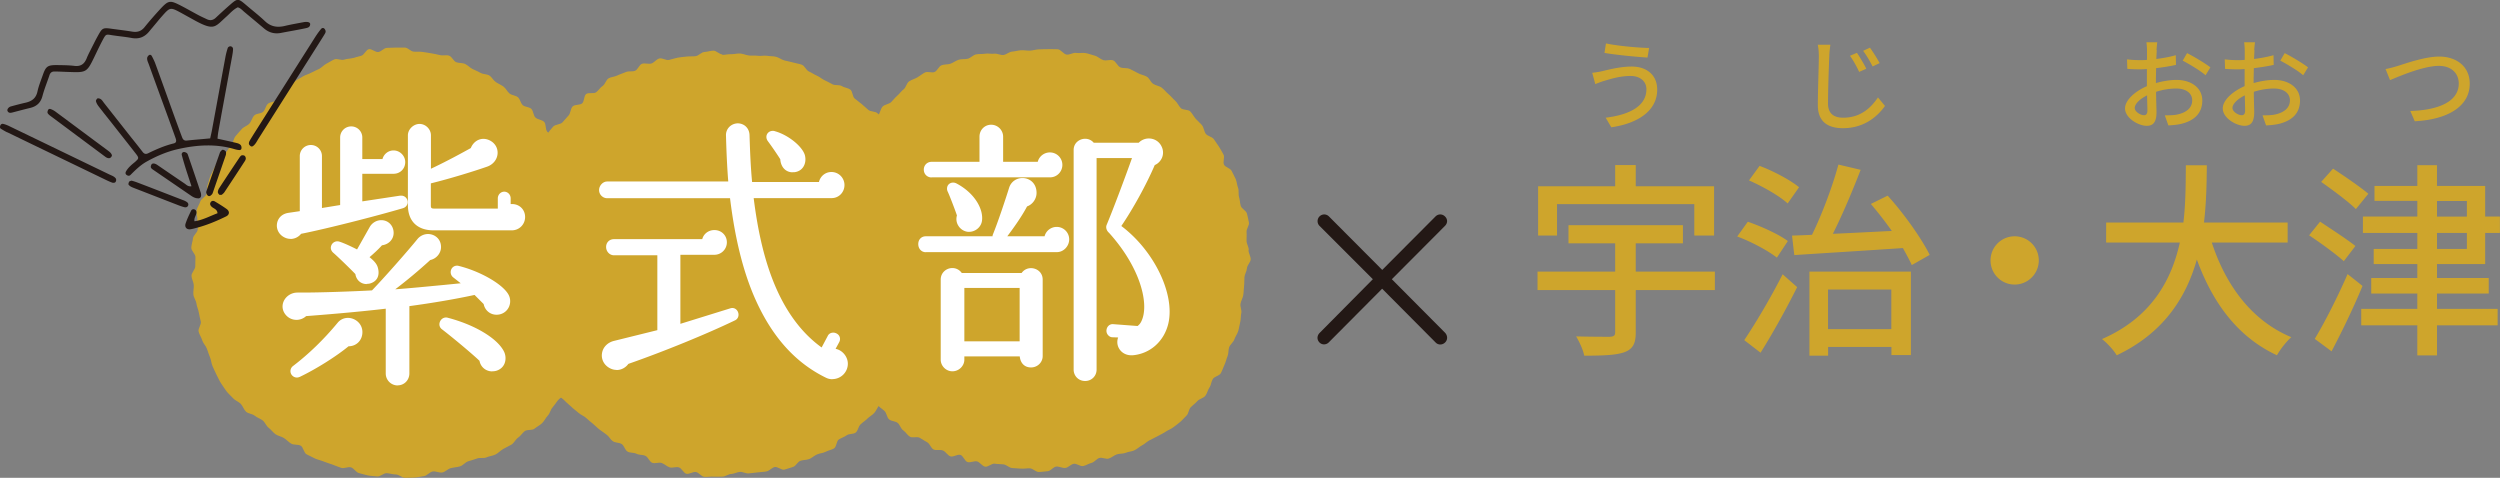 <svg xmlns="http://www.w3.org/2000/svg" id="_レイヤー_2" viewBox="0 0 252.76 48.31"><rect x="0" y="0" width="252.76" height="48.31" fill="#808080" stroke="none"/><defs><style>.cls-1{fill:#231815}.cls-1,.cls-2,.cls-3{stroke-width:0}.cls-2{fill:#cea52c}.cls-3{fill:#fff}</style></defs><g id="_レイヤー_1-2"><path d="M40.03 4.81c.3 0 .61-.01.91 0s.57.38.87.41.6-.02.9.03.6.08.89.14.59.1.88.18.65-.04.93.06.44.55.72.66.63.05.9.18.48.38.75.51.55.24.81.39.64.11.89.27.4.49.65.66.54.28.78.46.37.5.6.69.62.19.85.38.27.6.49.8.66.17.87.38.2.66.41.87c.22.22.68.22.89.45s.1.75.31.99.59.32.79.56.37.5.56.75.36.51.54.77.47.44.63.71.42.49.57.77-.02.72.12 1 .47.47.59.76.25.58.36.87.06.64.15.94.03.63.11.94.41.54.47.85.03.63.08.94-.08.63-.05.95 0 .61.01.93.48.61.48.93c0 .3-.4.6-.41.9s.15.61.14.91.05.61.03.91.11.62.08.92-.02.61-.06.91-.44.55-.49.85.06.62 0 .92-.21.57-.28.87.04.63-.04.93-.29.55-.38.84.04.66-.05.94-.53.45-.64.73-.23.56-.35.83-.22.56-.35.83-.17.6-.32.86-.37.48-.54.73-.51.38-.69.62-.34.49-.54.72-.25.59-.46.8-.35.55-.58.77-.53.36-.77.56-.74.06-.99.25-.41.49-.67.66-.4.54-.67.7-.56.29-.83.44-.5.42-.78.56-.62.16-.91.29-.67 0-.97.12-.59.18-.89.28-.52.42-.82.51-.62.1-.93.18-.56.38-.86.44-.67-.16-.98-.1-.57.43-.88.47-.63.12-.94.14-.64.02-.95.03-.64-.34-.95-.34-.61-.11-.92-.13-.66.37-.96.33-.63-.04-.94-.1-.61-.17-.91-.24-.51-.5-.81-.58-.69.15-.99.05-.59-.22-.88-.33-.6-.19-.89-.31-.61-.18-.89-.31-.57-.28-.84-.42-.32-.72-.59-.87-.69-.05-.95-.2-.48-.4-.74-.57-.61-.21-.86-.39-.44-.46-.69-.65-.36-.55-.6-.74-.57-.28-.81-.48-.66-.2-.88-.41-.32-.57-.53-.79-.57-.33-.78-.57-.47-.45-.66-.7-.36-.53-.54-.79-.3-.57-.45-.84-.26-.58-.4-.86-.15-.63-.27-.92-.21-.59-.32-.89-.38-.54-.47-.84-.29-.58-.37-.89.29-.71.22-1.02-.15-.6-.2-.91-.2-.6-.24-.91-.28-.6-.31-.92.06-.64.04-.95-.22-.62-.23-.93.38-.64.38-.96.02-.63.02-.94-.43-.64-.42-.95.14-.63.17-.94.44-.57.48-.88-.12-.65-.05-.96-.14-.68-.07-.99.28-.58.37-.88.53-.48.64-.77 0-.67.12-.96.15-.62.29-.9.27-.57.42-.85.29-.57.45-.83.52-.41.69-.67.36-.51.55-.76.21-.63.41-.88.42-.47.62-.71.57-.33.78-.56.28-.61.5-.83.68-.16.9-.37.25-.61.48-.81.65-.16.88-.35.2-.69.44-.88.56-.26.8-.44.41-.47.65-.64.53-.3.78-.46.57-.22.83-.37.55-.25.81-.39.47-.4.74-.53.52-.32.8-.43.69.13.97.03.59-.08.88-.16.56-.16.85-.23.49-.62.78-.67.65.33.95.29.56-.41.87-.42.61-.03.91-.03Z" class="cls-2"/><path d="M73.01 5.55c.3 0 .6-.08.9-.07s.61-.09.91-.07.59.16.89.2.61-.02.91.03.63-.05.92 0 .62.03.91.1.56.29.85.37.6.12.89.21.61.12.89.23.43.56.71.68.52.3.8.42.5.33.77.46.53.26.8.41.69.02.94.18.61.18.86.35.22.74.46.92.47.36.7.55.45.39.67.59.71.13.92.34c.22.22.51.4.73.63s.37.53.57.77.33.55.53.8.57.37.76.63.25.61.42.87.35.53.51.8.38.52.53.8-.07.74.06 1.03.39.51.51.8.26.57.37.87.37.55.46.85 0 .66.07.97.37.57.43.88-.02.65.03.96.28.61.31.92-.1.65-.09.97-.25.63-.25.95c0 .3.36.62.34.92s-.16.6-.19.91-.15.59-.2.9-.33.55-.4.85.31.69.24.99-.22.58-.3.87-.09.62-.18.91-.5.47-.61.76-.31.53-.43.81-.06.63-.19.91-.41.48-.54.75-.06.65-.2.92-.33.52-.48.78-.26.56-.42.81-.57.36-.73.62-.32.51-.5.76.05.8-.13 1.04-.65.27-.84.5-.3.55-.5.78-.5.38-.71.59-.47.37-.69.58-.25.63-.48.82-.68.1-.92.28-.54.26-.79.42-.23.76-.49.91-.59.2-.85.34-.6.14-.88.27-.5.35-.78.46-.61.08-.89.18-.45.53-.74.62-.58.19-.87.27-.7-.33-.99-.26-.53.38-.82.44-.6.06-.89.1-.59.06-.89.1-.61-.17-.91-.15-.58.2-.88.21-.59.27-.9.27-.61.02-.91 0-.62.05-.92.02-.55-.45-.85-.49-.66.24-.95.18-.48-.57-.77-.65-.65.09-.93 0-.52-.34-.8-.44-.68.09-.96-.02-.41-.57-.68-.7-.63-.07-.9-.21-.64-.07-.91-.22-.34-.61-.6-.77-.64-.11-.89-.28-.39-.5-.64-.67-.49-.35-.73-.53-.44-.41-.67-.59-.46-.38-.68-.58-.53-.3-.75-.5-.48-.37-.69-.58c-.22-.22-.49-.41-.7-.64s-.52-.39-.73-.63-.08-.75-.28-1-.51-.4-.69-.66-.52-.41-.69-.67-.34-.54-.51-.81-.29-.57-.44-.84-.03-.7-.18-.98-.63-.39-.76-.68.13-.75.01-1.04-.61-.44-.72-.74 0-.67-.09-.97-.02-.64-.1-.95-.31-.57-.38-.88-.16-.61-.21-.92.15-.65.12-.96-.29-.6-.31-.92 0-.63 0-.94-.23-.64-.21-.95 0-.64.04-.96.39-.58.44-.89-.15-.67-.08-.98.59-.5.67-.8-.12-.69-.02-.99.45-.5.56-.8.21-.58.34-.87.24-.57.38-.86-.09-.75.06-1.03.51-.44.67-.71.43-.47.6-.74.02-.75.2-1 .34-.54.53-.8.4-.5.6-.74.74-.21.95-.44.41-.47.62-.7.19-.69.41-.91.73-.11.96-.31.16-.75.4-.94.76 0 1.01-.18.4-.47.66-.64.34-.62.6-.77.62-.15.89-.29.57-.21.85-.34.64-.02.93-.13.42-.61.71-.71.66.06.95-.03.51-.44.81-.51.68.22.97.15.58-.17.88-.23.6-.07.9-.11.6 0 .91-.04.57-.4.88-.42.61-.13.91-.14.61.38.92.38Z" class="cls-2"/><path d="M126.23 25.3c0 .3.23.62.22.92s-.36.59-.38.9-.22.59-.25.89 0 .61-.04.91-.03.61-.08.91-.22.57-.28.87.15.65.08.95-.03.63-.11.92-.11.61-.2.9-.29.55-.39.84-.41.5-.52.78-.05.64-.17.92-.18.6-.31.87-.22.58-.37.85-.65.33-.81.59-.17.62-.34.86-.23.6-.42.84-.6.3-.8.53-.45.4-.67.62-.21.65-.43.85-.41.45-.64.64-.47.38-.72.56-.54.28-.79.45-.53.29-.79.44-.54.26-.81.41-.48.37-.75.51-.49.37-.77.5-.6.13-.88.25-.62.06-.9.16-.52.33-.81.42-.67-.14-.95-.06-.5.43-.79.5-.56.26-.85.32-.66-.28-.95-.23-.55.38-.84.42-.62-.16-.92-.14-.57.45-.87.47-.61.08-.91.08-.6-.36-.9-.37-.6.05-.9.03-.6-.03-.9-.06-.56-.33-.86-.37-.6-.02-.89-.07-.68.36-.98.3-.52-.46-.81-.53-.66.15-.95.07-.44-.64-.73-.73-.72.25-1.01.15-.47-.47-.75-.59-.67.02-.94-.1-.39-.59-.65-.73-.51-.31-.77-.46-.73.05-.99-.11-.42-.47-.67-.64-.33-.56-.56-.75-.64-.16-.87-.36-.24-.62-.45-.83-.5-.37-.71-.61-.3-.55-.49-.8-.58-.34-.76-.61-.14-.65-.3-.92-.41-.47-.57-.75-.19-.6-.33-.88-.54-.43-.67-.72-.38-.52-.5-.82-.16-.62-.27-.91-.15-.61-.25-.91.05-.67-.04-.97-.27-.57-.35-.88-.4-.55-.47-.86-.07-.63-.13-.94.05-.65 0-.96.01-.63-.02-.94-.24-.61-.26-.92-.15-.62-.17-.94.22-.63.22-.95-.19-.63-.17-.94-.02-.63.02-.95.32-.59.37-.9-.32-.7-.26-1.01.23-.6.31-.9.29-.58.38-.88.22-.59.33-.88.06-.66.18-.95.34-.54.48-.83.57-.42.71-.7-.04-.73.12-1.01.67-.33.84-.6 0-.75.17-1.01.64-.32.83-.57.22-.62.41-.86.5-.4.7-.64.23-.64.44-.87.65-.24.87-.46.39-.45.62-.65.4-.46.64-.64.3-.63.55-.8.57-.25.83-.4.5-.36.77-.5.71.07.98-.05.42-.57.7-.68.63-.06.91-.16.54-.31.83-.4.62-.03.91-.1.54-.38.84-.44.62-.02.92-.07.62.04.92 0 .62.16.92.13.58-.32.88-.34.6-.12.9-.14.61.05.91.04.61-.13.91-.13.64-.03.95-.02.64-.01.95.01.59.5.9.54.66-.22.97-.17.65-.04.96.02.61.18.92.26.56.36.86.45.69-.08.98.02.45.59.74.71.67.03.95.16.56.28.84.43.61.2.88.35.39.56.65.73.62.2.87.39.44.45.68.65.43.45.67.66.35.53.57.75.75.12.96.34.35.51.55.74.45.42.64.66.2.62.38.86.63.29.81.54.35.51.52.76.31.54.46.8-.09.75.05 1.02.64.35.77.63.29.54.41.82.13.61.24.89.01.64.1.93.09.6.17.89.56.49.63.79.15.6.2.9-.27.65-.24.95-.01.6 0 .91.22.6.22.9Z" class="cls-2"/><path d="M40.21 38.97c-.67 0-1.21-.54-1.21-1.21v-6.55c-3.15.37-6.62.64-8.05.75-.26.24-.61.38-.97.38s-.7-.13-.96-.37c-.43-.4-.56-.95-.36-1.46.22-.55.79-.93 1.41-.93h.53c1.79 0 5.01-.11 7.01-.22 1.19-1.23 3.6-3.96 4.58-5.17a1.4 1.4 0 0 1 1.08-.53c.64 0 1.32.46 1.32 1.32 0 .62-.47 1.18-1.09 1.31a51.813 51.813 0 0 1-3.54 2.96c1.51-.11 3.22-.28 5.01-.45l1.61-.16-.75-.59a.68.68 0 0 1-.23-.75.63.63 0 0 1 .6-.44c.05 0 .11 0 .16.02 2.16.53 4.42 1.82 5.03 2.87.23.39.25.86.07 1.27-.18.4-.53.68-.96.77-.1.02-.2.03-.3.03-.64 0-1.17-.44-1.3-1.08l-.92-.92c-1.95.42-4.17.8-6.59 1.13v6.8c0 .68-.52 1.21-1.18 1.21Zm-10.2-.8c-.27 0-.52-.18-.61-.44a.65.65 0 0 1 .22-.72c1.57-1.19 3.13-2.7 4.51-4.37.26-.32.63-.5 1.05-.5.7 0 1.46.55 1.46 1.44 0 .82-.6 1.43-1.4 1.43C34 36.03 32 37.29 30.32 38.1c-.1.04-.2.07-.29.07Zm19.76-.62c-.65 0-1.18-.45-1.29-1.07-.83-.79-2.82-2.44-3.8-3.19-.22-.16-.31-.44-.22-.71.09-.28.34-.48.63-.48.05 0 .1 0 .16.02 2.74.71 5.03 2.08 5.7 3.41.19.38.21.83.07 1.2-.13.34-.4.6-.76.73-.16.06-.32.08-.48.08Zm-12.7-8.83c-.59 0-1.05-.41-1.14-1.01-.45-.47-1.75-1.74-2.23-2.15-.23-.2-.31-.47-.21-.73a.66.66 0 0 1 .82-.4c.49.15 1.28.53 1.79.79l1.28-2.27c.24-.42.69-.69 1.17-.69.59 0 1.07.38 1.21.96.09.39.02.76-.2 1.05-.21.29-.55.48-.94.53-.42.47-.94.93-1.26 1.2.36.29.71.62.83 1.02.13.43.11.82-.06 1.12-.15.26-.41.44-.75.53-.11.02-.21.03-.3.03Zm-7.7-4.57c-.17 0-.33-.03-.48-.09-.6-.23-.96-.79-.89-1.4.05-.47.38-1.02 1.16-1.14l1.15-.17v-5.57c0-.62.5-1.12 1.12-1.12s1.12.5 1.12 1.12v5.25l1.84-.3V13.9c0-.62.5-1.12 1.12-1.12s1.12.5 1.12 1.12v2.18h2.04c.14-.51.59-.87 1.12-.87.64 0 1.18.54 1.18 1.18 0 .67-.51 1.18-1.18 1.18h-3.16v2.79l3.83-.58h.11c.32 0 .59.23.64.56.04.27-.09.59-.47.71-2.67.79-7.72 2.08-10.3 2.59-.25.32-.65.52-1.08.52Zm14.48-.86c-1.66 0-2.61-.93-2.61-2.55v-7.06c0-.6.56-1.15 1.18-1.15s1.15.54 1.15 1.15v3.38c1.66-.78 3.2-1.63 4.03-2.09.23-.57.72-.93 1.27-.93.19 0 .39.04.59.13.55.25.87.75.85 1.32-.02.6-.43 1.13-1.03 1.35-1.31.46-3.73 1.21-5.72 1.7v2.22c0 .26.04.33.36.33h6.41v-1.03c0-.37.29-.68.65-.68s.65.3.65.68v.57h.13c.76 0 1.33.56 1.33 1.31s-.59 1.35-1.35 1.35h-7.9ZM84.16 38.34c-.23 0-.45-.05-.65-.15-3.15-1.54-5.52-4.21-7.24-8.16-1.17-2.71-1.97-5.98-2.46-9.99H61.39c-.45 0-.82-.37-.82-.82s.38-.87.82-.87h12.24c-.13-1.61-.19-3.21-.23-4.64-.03-.66.48-1.21 1.17-1.24.69 0 1.18.5 1.21 1.17.05 1.59.11 3.19.26 4.76h6.76c.14-.59.65-1.01 1.26-1.01.73 0 1.32.59 1.32 1.32s-.57 1.32-1.29 1.32H76.2c.4 3.22 1.01 5.87 1.86 8.1 1.18 3.1 2.86 5.45 5.01 7l.62-1.17c.1-.21.31-.33.56-.33.11 0 .22.03.32.08.33.16.45.53.29.86l-.38.7c.67.12 1.24.78 1.24 1.5 0 .86-.7 1.56-1.57 1.56Zm-21.82-.94c-.25 0-.5-.07-.71-.19-.55-.3-.85-.86-.77-1.46.08-.63.56-1.13 1.24-1.29l4.36-1.08v-7.57h-4.39c-.43 0-.79-.38-.79-.84s.34-.79.79-.79H71c.14-.54.63-.92 1.23-.92.71 0 1.26.54 1.26 1.24s-.57 1.26-1.26 1.26h-3.44v6.98l5.06-1.57c.06-.02.13-.03.2-.03.28 0 .53.21.6.52.07.3-.06.59-.32.72-2.86 1.38-7.19 3.15-10.8 4.41-.28.39-.72.62-1.19.62Zm17.8-19.98c-.7 0-1.2-.53-1.25-1.32-.3-.48-.91-1.37-1.25-1.82-.17-.23-.2-.49-.09-.71.11-.21.33-.34.58-.34.08 0 .16.01.23.04 1.33.37 2.77 1.53 3.02 2.43.11.44.04.88-.18 1.2-.2.29-.51.47-.88.51h-.17ZM109.7 38.52c-.65 0-1.15-.51-1.15-1.15V15.16c0-.71.59-1.13 1.16-1.13.34 0 .65.14.87.4h4.55c.26-.27.63-.43 1.02-.43.57 0 1.07.32 1.3.83.17.35.18.75.04 1.1-.14.34-.4.61-.74.76-.86 2-2.2 4.43-3.38 6.16 3.3 2.48 5.43 6.85 4.76 9.83-.42 1.82-1.84 3.09-3.62 3.24h-.13c-.56 0-1.03-.28-1.27-.74a1.31 1.31 0 0 1-.06-1.06l-.57-.02c-.16 0-.32-.07-.44-.21a.66.66 0 0 1-.17-.52c.04-.35.3-.6.63-.6l2.51.19c.17-.12.3-.29.38-.46.83-1.67-.03-5.38-3.27-8.97-.2-.16-.36-.5-.23-.8.65-1.55 1.89-4.86 2.56-6.75h-3.58v21.39c0 .65-.51 1.15-1.15 1.15Zm-13.41-.98c-.64 0-1.18-.54-1.18-1.18v-8.09c0-.73.6-1.17 1.17-1.17.39 0 .73.18.96.5h6.05c.22-.31.56-.49.95-.49.57 0 1.18.41 1.18 1.16V36c0 .64-.53 1.15-1.18 1.15s-1.07-.43-1.14-1.12h-5.6v.33c0 .64-.55 1.18-1.21 1.18Zm6.8-3.03v-5.4H97.5v5.4h5.59ZM93.6 25.5c-.43 0-.76-.35-.76-.82s.32-.79.76-.79h6.75c0-.06.01-.12.03-.17.5-1.22 1.28-3.56 1.65-4.75.19-.59.72-.97 1.35-.97.71 0 1.42.52 1.42 1.5 0 .61-.4 1.17-.96 1.37-.59 1.12-1.5 2.36-2 3.02h3.77c.14-.55.64-.95 1.23-.95.7 0 1.26.57 1.26 1.26s-.57 1.29-1.24 1.29H93.59Zm4.38-2.06c-.06 0-.12 0-.18-.01-.38-.06-.72-.29-.92-.63-.19-.31-.23-.68-.13-1.02-.23-.67-.73-1.97-.92-2.38a.68.68 0 0 1 0-.65c.11-.18.31-.29.53-.29.12 0 .24.03.35.09 1.92 1.02 2.74 2.68 2.57 3.79-.09.62-.66 1.1-1.31 1.1Zm-3.79-5.5c-.45 0-.79-.34-.79-.79s.34-.79.79-.79h4.84v-2.54c0-.68.52-1.21 1.18-1.21s1.21.54 1.21 1.21v2.54h3.5c.14-.55.64-.95 1.23-.95.7 0 1.26.57 1.26 1.26s-.55 1.26-1.24 1.26H94.19Z" class="cls-3"/><path d="M173.38 29.33h-8v4.3c0 1.13-.31 1.68-1.18 1.99-.84.29-2.14.34-4.03.34-.1-.57-.5-1.43-.82-1.95 1.43.04 2.96.04 3.4.04.42-.02.55-.13.55-.46v-4.26h-7.85v-1.87h7.85V24.6h-4.72v-1.83h11.57v1.83h-4.77v2.86h8v1.87Zm-15.96-5.52h-1.91v-4.98h7.79v-2.14h2.08v2.14h7.92v4.98h-2v-3.17h-13.88v3.17ZM179.65 26.05c-.86-.69-2.6-1.62-4.01-2.14l1.07-1.49c1.36.46 3.15 1.28 4.05 1.95l-1.11 1.68Zm-3.3 8.34c1.09-1.62 2.67-4.26 3.88-6.66l1.47 1.3c-1.09 2.18-2.46 4.66-3.7 6.63l-1.66-1.28Zm4.39-13.82c-.82-.76-2.52-1.72-3.91-2.33l1.07-1.47c1.39.52 3.11 1.43 3.99 2.16l-1.15 1.64Zm10.1-.8c1.68 1.85 3.44 4.35 4.26 6l-1.81 1.03c-.23-.5-.55-1.09-.9-1.72-3.99.27-8.1.52-10.98.71l-.23-1.97c.61-.02 1.28-.04 2.02-.08 1.01-2.06 2.08-4.91 2.67-7.1l2.25.53c-.82 2.12-1.85 4.56-2.81 6.47 1.87-.08 3.91-.19 5.96-.29a37.87 37.87 0 0 0-2.12-2.73l1.7-.84Zm-7.91 7.69h10.27v8.44h-1.97v-.82h-6.4v.88h-1.89v-8.5Zm1.89 1.81v4.01h6.4v-4.01h-6.4ZM206.13 26.33c0 1.34-1.09 2.44-2.44 2.44s-2.44-1.09-2.44-2.44 1.09-2.44 2.44-2.44 2.44 1.09 2.44 2.44ZM223.62 24.52c1.43 4.37 4.07 7.92 8.04 9.57-.48.42-1.13 1.24-1.45 1.83-3.93-1.83-6.47-5.23-8.1-9.68-1.07 3.8-3.34 7.43-8.1 9.68-.32-.53-.95-1.22-1.49-1.64 5-2.18 7.03-5.96 7.87-9.76h-7.45V22.5h7.81c.25-2.1.23-4.12.25-5.79h2.12c-.02 1.7-.04 3.72-.29 5.79h8.46v2.02h-7.66ZM236.97 26.41c-.76-.69-2.35-1.85-3.51-2.62l1.11-1.38c1.09.73 2.75 1.8 3.57 2.46l-1.18 1.55Zm1.89 2.5c-.9 2.18-2.08 4.62-3.13 6.61l-1.7-1.26c.97-1.6 2.31-4.22 3.32-6.55l1.51 1.2Zm-.67-7.77c-.76-.76-2.35-1.93-3.51-2.75l1.2-1.34c1.13.74 2.75 1.85 3.57 2.54l-1.26 1.55Zm8.2 5.56v1.41h5.23v1.57h-5.23v1.55h6.13v1.66h-6.13v3.04h-1.99v-3.04h-5.67v-1.66h5.67v-1.55h-4.66v-1.57h4.66V26.7h-4.41v-1.53h4.41v-1.62h-5.5v-1.66h5.5v-1.58h-4.33V18.8h4.33v-2.1h1.99v2.1h4.87v3.09h1.49v1.66h-1.49v3.15h-4.87Zm0-4.8h3.02v-1.58h-3.02v1.58Zm0 3.27h3.02v-1.62h-3.02v1.62ZM164.86 7.68c-1.14 0-2.12.34-2.68.5-.3.09-.63.22-.89.32l-.31-1.14c.3-.03.68-.09.99-.16.72-.17 1.85-.47 3.01-.47 1.49 0 2.57.84 2.57 2.33 0 2.15-1.96 3.42-4.64 3.81l-.57-.97c2.45-.3 4.12-1.19 4.12-2.88 0-.77-.61-1.34-1.6-1.34Zm1.87-2.83-.16.97c-1.13-.07-3.21-.27-4.35-.47l.15-.96c1.13.25 3.35.45 4.36.46ZM184.95 5.68c-.05 1.11-.13 3.42-.13 4.8 0 1.06.66 1.42 1.53 1.42 1.76 0 2.8-.99 3.52-2.05l.71.86c-.67.95-2.01 2.25-4.25 2.25-1.52 0-2.54-.65-2.54-2.32 0-1.42.1-3.99.1-4.96 0-.41-.03-.82-.11-1.16h1.28c-.06.39-.1.8-.11 1.16Zm3.74 1.27-.72.32c-.27-.58-.58-1.14-.93-1.63l.7-.3c.27.39.72 1.13.95 1.61Zm1.35-.57-.71.34c-.29-.57-.61-1.11-.96-1.58l.69-.32c.27.37.74 1.11.98 1.56ZM218.05 5.04c0 .24-.02.56-.04.92.7-.08 1.42-.22 1.97-.38l.02.98c-.58.13-1.32.25-2.01.33 0 .4-.02.8-.02 1.16v.35c.73-.21 1.47-.32 2.08-.32 1.49 0 2.61.8 2.61 2.08 0 1.19-.69 2.02-2.16 2.37-.45.1-.9.13-1.27.15l-.36-1.02c.4 0 .83 0 1.2-.07.84-.16 1.57-.6 1.57-1.44 0-.77-.69-1.2-1.6-1.2-.7 0-1.39.12-2.05.33 0 .83.04 1.67.04 2.07 0 1.06-.39 1.37-.98 1.37-.87 0-2.2-.8-2.2-1.76 0-.85 1.03-1.74 2.21-2.25V6.98c-.25.02-.47.03-.66.03-.61 0-.99-.02-1.32-.05l-.03-.96c.57.07.96.08 1.33.08.21 0 .44 0 .69-.03v-.99c0-.21-.03-.61-.06-.79h1.1c-.03.19-.06.53-.08.77Zm-1.28 6.61c.2 0 .34-.13.34-.46s-.02-.9-.03-1.55c-.73.36-1.25.87-1.25 1.27s.6.74.94.74Zm6.71-4.84-.49.8c-.48-.44-1.68-1.15-2.31-1.48l.44-.76c.74.37 1.86 1.05 2.36 1.44ZM227.93 5.04c0 .24-.02.56-.04.92.7-.08 1.42-.22 1.97-.38l.02.98c-.58.13-1.32.25-2.01.33 0 .4-.02.8-.02 1.16v.35c.73-.21 1.47-.32 2.08-.32 1.49 0 2.61.8 2.61 2.08 0 1.19-.69 2.02-2.16 2.37-.45.1-.9.13-1.27.15l-.36-1.02c.4 0 .83 0 1.2-.07.84-.16 1.57-.6 1.57-1.44 0-.77-.69-1.2-1.6-1.2-.7 0-1.39.12-2.05.33 0 .83.04 1.67.04 2.07 0 1.06-.39 1.37-.98 1.37-.87 0-2.2-.8-2.2-1.76 0-.85 1.03-1.74 2.21-2.25V6.98c-.25.02-.47.03-.66.03-.61 0-.99-.02-1.32-.05l-.03-.96c.57.07.96.08 1.33.08.21 0 .44 0 .69-.03v-.99c0-.21-.03-.61-.06-.79h1.1c-.03.19-.06.53-.08.77Zm-1.28 6.61c.2 0 .34-.13.34-.46s-.02-.9-.03-1.55c-.73.36-1.25.87-1.25 1.27s.6.74.94.74Zm6.7-4.84-.49.8c-.48-.44-1.68-1.15-2.31-1.48l.44-.76c.74.37 1.86 1.05 2.36 1.44ZM242.35 6.69c.81-.25 2.8-.97 4.27-.97 1.72 0 3.08.99 3.08 2.74 0 2.34-2.29 3.63-5.56 3.8l-.45-1.04c2.65-.07 4.9-.86 4.9-2.77 0-1.01-.72-1.79-2.01-1.79-1.57 0-4.03 1.06-4.94 1.44l-.45-1.12c.36-.06.78-.18 1.16-.29Z" class="cls-2"/><path d="m140.71 28.22 5.4 5.43c.25.28.28.69 0 .97s-.71.28-.97 0l-5.4-5.43-5.4 5.43c-.25.25-.67.28-.94 0s-.25-.67 0-.94l5.4-5.45-5.4-5.4a.683.683 0 0 1 0-.94c.28-.28.69-.28.97 0l5.38 5.4 5.38-5.4c.28-.28.69-.28.97 0 .3.3.25.69 0 .94l-5.38 5.4ZM13.72 16.32c-.36.29-.73.58-.97.99-.07.12-.1.27.05.38.13.09.27.12.39 0 .51-.51 1.02-1.01 1.65-1.36 1.01-.56 2.06-1.01 3.18-1.26 1.91-.43 3.82-.55 5.73.02.14.04.28.07.42.08.11.01.22-.03.24-.15.02-.1 0-.22-.04-.3-.12-.19-.35-.24-.56-.29-.59-.14-1.18-.27-1.82-.41.02-.21.04-.42.07-.62.11-.63.23-1.27.34-1.9.36-1.94.71-3.87 1.07-5.81.04-.24.09-.49.09-.74 0-.15-.13-.27-.28-.27-.09 0-.22.08-.25.16-.09.27-.16.54-.22.82-.45 2.43-.89 4.86-1.34 7.28-.06.35-.14.69-.22 1.05-.82.08-1.6.14-2.37.22-.28.03-.39-.12-.47-.33-.23-.6-.45-1.21-.67-1.81-.68-1.88-1.35-3.77-2.04-5.65-.1-.27-.23-.52-.36-.77-.05-.08-.17-.15-.27-.08-.08.06-.15.15-.18.23-.06.26.08.49.16.72.63 1.75 1.27 3.5 1.91 5.25.27.74.54 1.48.8 2.22.1.29.05.45-.19.51-.91.22-1.76.59-2.6 1-.22.11-.39.07-.55-.14-.37-.48-.75-.96-1.13-1.43l-2.79-3.54c-.13-.17-.23-.37-.46-.43-.07-.02-.17-.03-.2 0-.07.07-.16.19-.14.27.04.17.13.33.23.47.43.57.88 1.12 1.33 1.69.84 1.07 1.68 2.13 2.52 3.21.26.34.26.45-.07.71Z" class="cls-1"/><path d="M1.19 11.39c.62-.16 1.24-.33 1.87-.48.65-.16 1.05-.52 1.23-1.19.19-.72.48-1.42.72-2.14.08-.24.25-.35.48-.35.54 0 1.07.04 1.61.05 1.59.06 1.7 0 2.39-1.42.28-.58.55-1.16.85-1.73.39-.73.35-.67 1.06-.56.64.1 1.28.15 1.91.27.75.14 1.33-.1 1.8-.69.18-.22.37-.44.55-.66.23-.27.45-.55.69-.82.85-.96.86-.96 1.96-.37l1.41.78c1.96 1.06 2 .65 3.17-.4.37-.33.69-.72 1.15-.94.29.08.47.31.69.49.66.55 1.32 1.1 1.97 1.65.5.42 1.06.57 1.7.45.81-.16 1.62-.29 2.42-.46.23-.05.52-.08.54-.41.02-.21-.26-.3-.71-.21-.63.12-1.27.23-1.89.38-.75.17-1.39.06-1.97-.49-.6-.57-1.25-1.07-1.87-1.6-.87-.74-.88-.74-1.76.03-.46.4-.9.81-1.35 1.23-.27.25-.56.3-.88.15-.29-.14-.59-.27-.87-.42-.6-.32-1.19-.66-1.79-.97-1.1-.56-1.24-.54-2.11.4-.53.58-1.05 1.17-1.54 1.78-.33.41-.72.54-1.23.46-.67-.11-1.35-.19-2.02-.28-.98-.14-1.02-.13-1.51.77-.23.41-.43.83-.64 1.24-.16.32-.33.64-.46.97-.23.57-.6.84-1.24.76-.57-.07-1.14-.07-1.71-.08-1-.01-1.17.11-1.49 1.03-.19.54-.41 1.08-.53 1.63-.15.71-.59 1.01-1.24 1.15-.49.11-.97.24-1.45.37-.23.06-.41.3-.34.46.09.2.27.21.45.16ZM25.56 13.71c-.11.18-.23.36-.33.55-.05.09-.08.21-.06.3.02.09.11.17.19.23.04.03.14.02.19 0 .28-.19.41-.49.58-.76 2.12-3.34 4.24-6.69 6.36-10.04.13-.21.27-.42.39-.64.06-.12.08-.27-.09-.46-.05-.06-.21-.1-.31.02-.21.24-.39.5-.57.77-2.12 3.34-4.24 6.69-6.36 10.04ZM.73 13.37c3.34 1.62 6.69 3.23 10.04 4.85.19.09.39.18.59.25.09.03.2 0 .25-.01.15-.08.16-.32.1-.41-.16-.22-.4-.29-.63-.4C7.7 16.02 4.33 14.39.95 12.76a3.1 3.1 0 0 0-.6-.23c-.15-.04-.28.03-.33.19-.03.11-.04.22.06.29.21.13.42.26.65.37ZM20.04 20.06c.16 0 .27-.1.29-.25.01-.1 0-.22-.03-.32-.43-1.29-.87-2.58-1.31-3.86a.353.353 0 0 0-.12-.17c-.09-.05-.2-.1-.29-.09-.16.02-.24.17-.2.31.12.45.25.89.39 1.34.19.6.39 1.2.59 1.81-.36.06-.52-.16-.72-.29-.86-.58-1.72-1.17-2.57-1.75-.18-.12-.34-.26-.57-.26-.06 0-.15.04-.18.09-.05.09-.09.21-.07.29.02.09.12.18.2.23l3.9 2.67c.21.14.44.25.7.24ZM11.32 15.71c-.06-.22-.23-.35-.4-.48-1.77-1.31-3.54-2.63-5.32-3.95-.14-.1-.3-.19-.47-.25-.09-.04-.22-.02-.27.09-.04.09-.08.22-.05.3.06.12.18.22.29.3 1.83 1.36 3.65 2.72 5.48 4.08.14.11.29.21.48.19.11 0 .28-.2.25-.29ZM18.77 22.58c-.13.38.09.65.48.6.28-.04.55-.13.83-.2.96-.27 1.88-.66 2.78-1.1.36-.18.38-.52.04-.76-.38-.27-.77-.51-1.17-.75-.17-.1-.35-.08-.45.11-.07.13-.03.26.08.38.19.23.6.25.63.7-.76.28-1.48.69-2.33.81-.06-.35.17-.57.2-.84.02-.14-.02-.28-.18-.35-.16-.07-.3 0-.36.13-.2.41-.4.83-.55 1.27ZM13.01 18.68c.14.18.34.25.54.33 1.53.59 3.06 1.19 4.59 1.78.17.06.34.12.51.16.14.03.29 0 .36-.15.08-.15 0-.29-.11-.37-.14-.1-.31-.17-.48-.23-1.53-.59-3.06-1.19-4.59-1.77-.17-.06-.34-.12-.51-.16-.06-.01-.13.03-.2.05-.1.04-.17.3-.11.38ZM22.44 15.17c-.07.07-.16.15-.2.24-.46 1.3-.92 2.61-1.37 3.92-.02.06-.03.15 0 .21.03.09.08.2.16.25.15.1.27-.01.37-.11.05-.05.09-.11.11-.18.44-1.27.88-2.55 1.32-3.82.04-.12.02-.27.02-.32-.07-.18-.34-.26-.41-.19ZM22.03 19.44c0 .08.08.19.15.25.04.03.13 0 .24.01.08-.08.2-.16.27-.27.69-1.04 1.37-2.07 2.05-3.12.06-.09.11-.19.11-.29 0-.09-.05-.22-.12-.27a.388.388 0 0 0-.3-.04c-.09.03-.16.14-.22.22-.69 1.03-1.38 2.07-2.06 3.11-.07.11-.12.26-.13.39Z" class="cls-1"/></g></svg>